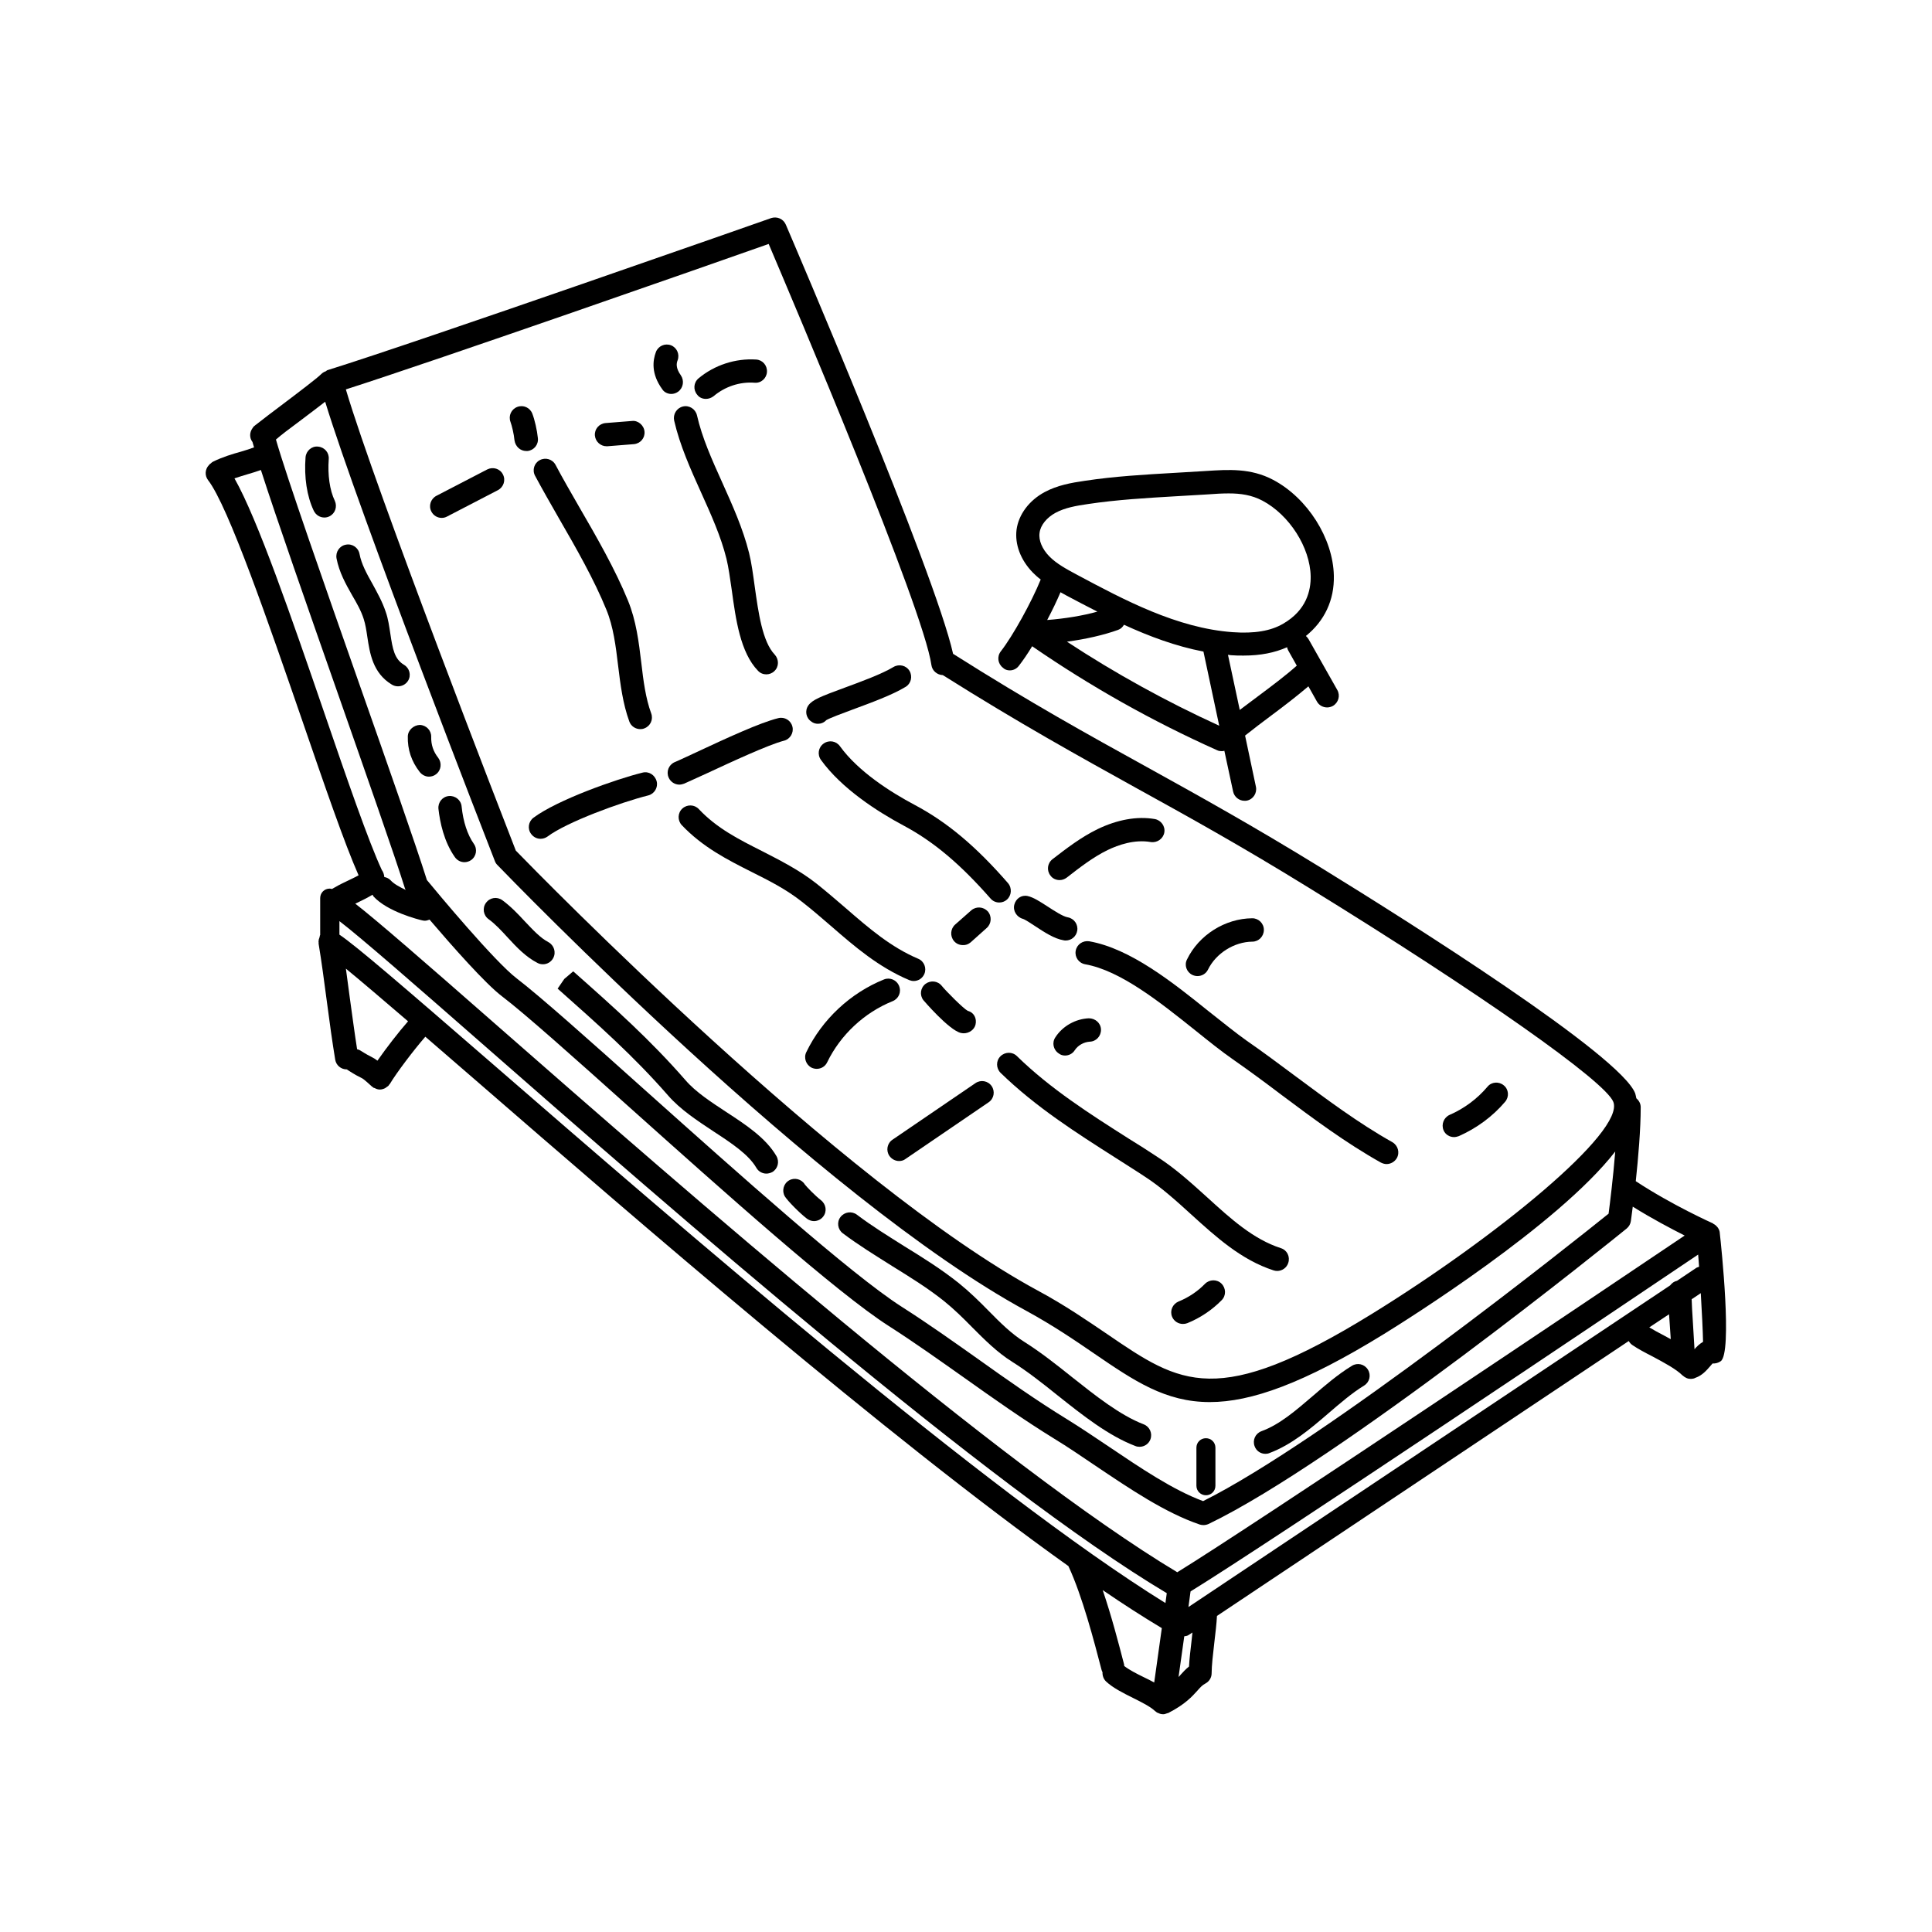 <?xml version="1.0" encoding="UTF-8"?>
<!-- Uploaded to: SVG Repo, www.svgrepo.com, Generator: SVG Repo Mixer Tools -->
<svg fill="#000000" width="800px" height="800px" version="1.1" viewBox="144 144 512 512" xmlns="http://www.w3.org/2000/svg">
 <g>
  <path d="m360.75 335.81c0.805 0 1.613-0.301 2.215-0.957 0.906-0.555 4.281-1.812 7.004-2.82 4.887-1.812 10.43-3.828 14.008-5.996 1.461-0.855 1.914-2.769 1.059-4.231-0.855-1.461-2.769-1.914-4.231-1.059-3.074 1.863-8.566 3.879-12.949 5.492-6.449 2.367-8.566 3.223-9.621 4.684-1.008 1.41-0.656 3.324 0.754 4.281 0.504 0.406 1.109 0.605 1.762 0.605z"/>
  <path d="m328.71 343.27c-2.418 1.109-4.484 2.117-5.945 2.719-1.562 0.707-2.266 2.519-1.562 4.082 0.504 1.16 1.664 1.863 2.82 1.863 0.402 0 0.855-0.102 1.258-0.25 1.512-0.656 3.629-1.664 6.098-2.769 6.5-3.023 16.273-7.559 20.355-8.613 1.664-0.402 2.672-2.117 2.266-3.727-0.402-1.664-2.066-2.672-3.727-2.266-4.789 1.152-14.109 5.484-21.562 8.961z"/>
  <path d="m314.25 348.76c-6.953 1.715-22.52 7.203-28.867 11.941-1.359 1.008-1.664 2.973-0.605 4.332 0.605 0.805 1.512 1.258 2.469 1.258 0.656 0 1.309-0.203 1.863-0.605 5.09-3.828 19.398-9.07 26.652-10.883 1.664-0.402 2.672-2.117 2.266-3.727-0.453-1.711-2.113-2.769-3.777-2.316z"/>
  <path d="m229.96 281.15c0.453 0 0.906-0.102 1.309-0.301 1.562-0.754 2.168-2.57 1.461-4.133-1.359-2.82-1.914-6.852-1.613-11.035 0.152-1.715-1.109-3.176-2.82-3.324-1.664-0.203-3.176 1.109-3.324 2.82-0.402 5.289 0.352 10.328 2.168 14.156 0.555 1.164 1.664 1.816 2.82 1.816z"/>
  <path d="m240.39 308.05c0.453 1.41 0.707 3.023 0.957 4.734 0.656 4.281 1.41 9.574 6.5 12.645 0.504 0.301 1.059 0.453 1.613 0.453 1.059 0 2.066-0.504 2.672-1.461 0.906-1.461 0.402-3.375-1.059-4.231-2.519-1.512-3.023-4.133-3.629-8.262-0.301-1.914-0.555-3.879-1.211-5.742-0.906-2.719-2.266-5.141-3.527-7.457-1.512-2.672-2.922-5.238-3.426-7.91-0.301-1.664-1.914-2.82-3.629-2.469-1.664 0.301-2.769 1.914-2.469 3.629 0.707 3.68 2.418 6.75 4.133 9.773 1.211 2.062 2.371 4.078 3.074 6.297z"/>
  <path d="m255.25 348.61c0.605 0.754 1.512 1.211 2.418 1.211 0.656 0 1.359-0.203 1.914-0.656 1.359-1.059 1.562-2.973 0.555-4.332-1.309-1.664-1.914-3.477-1.863-5.543 0.051-1.715-1.309-3.125-3.023-3.176-1.562 0.051-3.125 1.309-3.176 3.023-0.098 3.477 0.961 6.652 3.176 9.473z"/>
  <path d="m264.57 371.18c0.605 0.855 1.562 1.309 2.519 1.309 0.605 0 1.258-0.203 1.762-0.555 1.41-1.008 1.715-2.922 0.707-4.332-1.664-2.367-2.82-5.844-3.223-9.875-0.152-1.715-1.715-2.922-3.375-2.769-1.715 0.152-2.922 1.664-2.769 3.375 0.398 3.578 1.457 8.719 4.379 12.848z"/>
  <path d="m463.58 540.26c1.41 0 2.519-1.109 2.519-2.519v-10.078c0-1.41-1.109-2.519-2.519-2.519s-2.519 1.109-2.519 2.519v10.078c0 1.414 1.16 2.519 2.519 2.519z"/>
  <path d="m278.58 392.49c2.316 2.519 4.734 5.09 7.859 6.699 0.453 0.25 0.957 0.352 1.461 0.352 1.109 0 2.168-0.605 2.719-1.664 0.805-1.512 0.203-3.375-1.258-4.18-2.215-1.16-4.133-3.273-6.246-5.492-1.812-1.965-3.727-3.981-5.996-5.644-1.41-1.008-3.324-0.707-4.332 0.707-1.008 1.359-0.707 3.324 0.707 4.332 1.809 1.312 3.422 3.078 5.086 4.891z"/>
  <path d="m321 434.26c3.273 3.777 7.758 6.699 12.09 9.574 4.785 3.125 9.27 6.098 11.336 9.621 0.555 1.008 1.613 1.562 2.672 1.562 0.504 0 1.059-0.152 1.562-0.402 1.461-0.855 1.965-2.719 1.109-4.231-2.769-4.785-8.113-8.312-13.301-11.688-3.981-2.621-8.113-5.289-10.832-8.465-9.27-10.629-18.742-19.094-29.727-28.816l-2.367 2.016-1.762 2.57c10.832 9.617 20.203 17.93 29.219 28.258z"/>
  <path d="m357.83 466.95c0.555 0.402 1.211 0.656 1.863 0.656 0.906 0 1.863-0.402 2.469-1.211 1.059-1.359 0.754-3.273-0.605-4.332-1.562-1.211-3.879-3.629-4.281-4.18-0.855-1.41-2.719-1.914-4.18-1.059s-1.965 2.769-1.109 4.231c0.758 1.211 3.879 4.387 5.844 5.894z"/>
  <path d="m380.4 479.5c4.887 3.023 9.523 5.894 13.805 9.32 2.621 2.117 5.039 4.484 7.356 6.852 3.273 3.273 6.648 6.699 10.68 9.219 3.93 2.469 7.859 5.543 11.992 8.867 6.648 5.289 13.504 10.73 20.656 13.453 0.352 0.152 0.754 0.203 1.109 0.203 1.258 0 2.418-0.754 2.871-1.965 0.605-1.613-0.203-3.375-1.762-3.981-6.297-2.418-12.746-7.559-19.043-12.543-4.082-3.273-8.312-6.602-12.543-9.27-3.477-2.168-6.449-5.141-9.574-8.312-2.418-2.469-4.988-4.988-7.859-7.305-4.535-3.629-9.523-6.75-14.359-9.723-4.231-2.672-8.664-5.391-12.645-8.414-1.359-1.008-3.273-0.754-4.332 0.605-1.059 1.359-0.754 3.324 0.605 4.332 4.129 3.117 8.66 5.891 13.043 8.66z"/>
  <path d="m479.35 529.28c0.352 0 0.707-0.051 1.059-0.203 5.894-2.215 10.832-6.398 15.566-10.48 3.223-2.769 6.246-5.391 9.523-7.406 1.461-0.906 1.914-2.769 1.008-4.231-0.906-1.461-2.769-1.914-4.231-1.008-3.727 2.266-7.106 5.188-10.328 7.961-4.535 3.879-8.816 7.609-13.652 9.371-1.613 0.605-2.418 2.367-1.812 3.981 0.449 1.258 1.609 2.016 2.867 2.016z"/>
  <path d="m366.6 341.76c-1.008-1.41-2.922-1.715-4.332-0.707-1.41 1.008-1.715 2.922-0.707 4.332 5.492 7.609 14.965 13.703 21.965 17.434 7.91 4.231 14.965 10.176 22.973 19.297 0.605 0.707 1.461 1.059 2.316 1.059 0.707 0 1.461-0.25 2.016-0.754 1.258-1.109 1.41-3.074 0.301-4.383-8.465-9.723-16.07-16.121-24.688-20.707-6.394-3.379-15.008-8.871-19.844-15.57z"/>
  <path d="m415.06 387.5c0.555 0.152 2.168 1.211 3.223 1.914 2.519 1.664 5.141 3.375 7.609 3.777 0.203 0.051 0.352 0.051 0.555 0.051 1.461 0 2.769-1.059 3.023-2.57 0.301-1.664-0.805-3.273-2.519-3.578-1.258-0.203-3.629-1.762-5.34-2.871-2.117-1.359-3.727-2.418-5.289-2.769-1.664-0.352-3.125 0.707-3.527 2.316-0.406 1.613 0.652 3.277 2.266 3.731z"/>
  <path d="m464.54 412.19c-9.824-7.91-21.008-16.828-31.891-18.742-1.664-0.25-3.273 0.805-3.578 2.519-0.301 1.664 0.805 3.273 2.519 3.578 9.371 1.664 19.852 10.078 29.121 17.48 3.578 2.871 6.953 5.594 10.078 7.758 4.332 3.023 8.566 6.144 12.746 9.32 8.363 6.246 16.977 12.695 26.398 17.984 0.504 0.25 1.008 0.402 1.512 0.402 1.059 0 2.117-0.555 2.719-1.562 0.855-1.512 0.301-3.375-1.16-4.231-9.07-5.09-17.531-11.438-25.746-17.531-4.281-3.176-8.566-6.398-12.949-9.422-2.965-2.113-6.242-4.785-9.77-7.555z"/>
  <path d="m384.93 403.73c0.402 0.152 0.805 0.25 1.211 0.25 1.211 0 2.316-0.707 2.82-1.863 0.656-1.562-0.051-3.375-1.613-4.031-7.254-3.074-13.047-8.062-19.195-13.402-2.519-2.168-5.09-4.383-7.809-6.551-4.637-3.629-9.574-6.098-14.359-8.566-6.195-3.125-11.992-6.047-16.777-11.133-1.16-1.258-3.125-1.309-4.383-0.152-1.258 1.16-1.309 3.125-0.152 4.383 5.543 5.844 12.09 9.168 18.488 12.395 4.734 2.367 9.219 4.637 13.352 7.91 2.672 2.066 5.141 4.231 7.609 6.348 6.5 5.648 12.648 10.938 20.809 14.414z"/>
  <path d="m393.6 405.29c-1.059-1.359-2.973-1.562-4.332-0.555-1.359 1.059-1.613 2.973-0.555 4.332 0.051 0.051 6.699 7.859 9.875 8.664 0.25 0.051 0.555 0.102 0.805 0.102 1.41 0 2.769-0.906 3.125-2.266 0.402-1.664-0.402-3.273-2.066-3.68-1.262-0.703-5.797-5.289-6.852-6.598z"/>
  <path d="m483.43 474.77c-7.305-2.367-13.25-7.758-19.496-13.453-4.082-3.68-8.262-7.508-13-10.578-2.57-1.715-5.188-3.375-7.809-4.988-10.227-6.5-20.758-13.199-29.625-21.867-1.211-1.211-3.176-1.16-4.383 0.051-1.211 1.211-1.16 3.176 0.051 4.383 9.371 9.117 20.203 15.973 30.633 22.621 2.57 1.664 5.188 3.273 7.758 4.988 4.332 2.82 8.312 6.449 12.191 9.977 6.5 5.894 13.199 11.992 21.766 14.762 0.301 0.102 0.656 0.152 0.957 0.152 1.309 0 2.519-0.855 2.922-2.117 0.555-1.664-0.301-3.426-1.965-3.93z"/>
  <path d="m322.66 255.46c1.512 6.602 4.383 12.949 7.152 19.094 2.57 5.691 5.238 11.586 6.699 17.48 0.555 2.266 0.957 5.188 1.41 8.312 1.059 7.758 2.266 16.574 6.953 21.41 0.605 0.656 1.41 0.957 2.215 0.957 0.754 0 1.562-0.301 2.117-0.855 1.258-1.16 1.258-3.125 0.102-4.383-3.273-3.426-4.332-11.184-5.289-17.984-0.453-3.273-0.855-6.348-1.512-8.969-1.613-6.449-4.383-12.594-7.055-18.539-2.769-6.144-5.391-11.941-6.75-17.938-0.402-1.664-2.066-2.719-3.727-2.316-1.66 0.402-2.668 2.066-2.316 3.731z"/>
  <path d="m285.79 270.07c1.914 3.578 4.082 7.356 6.297 11.234 4.637 8.012 9.371 16.324 12.594 24.234 1.863 4.484 2.519 9.773 3.125 14.863 0.605 4.988 1.258 10.125 2.973 14.812 0.453 1.258 1.664 2.016 2.922 2.016 0.352 0 0.707-0.051 1.059-0.203 1.613-0.605 2.418-2.367 1.812-3.981-1.461-3.981-2.066-8.566-2.621-13.402-0.656-5.492-1.359-11.184-3.527-16.473-3.375-8.262-8.262-16.777-13-24.938-2.168-3.777-4.332-7.508-6.195-11.035-0.805-1.512-2.672-2.066-4.18-1.258-1.461 0.754-2.062 2.617-1.258 4.129z"/>
  <path d="m283.47 263.52h0.352c1.715-0.203 2.922-1.715 2.719-3.426-0.203-2.066-0.855-4.887-1.461-6.449-0.605-1.613-2.367-2.418-3.981-1.812-1.613 0.605-2.418 2.367-1.812 3.981 0.352 0.957 0.906 3.176 1.059 4.887 0.25 1.664 1.562 2.82 3.125 2.82z"/>
  <path d="m321.91 248.4c0.605 0 1.258-0.203 1.812-0.605 1.359-1.008 1.664-2.922 0.707-4.332-1.41-1.965-1.16-3.223-0.855-3.981 0.605-1.613-0.203-3.375-1.762-3.981-1.613-0.605-3.375 0.203-3.981 1.762-0.855 2.266-1.309 5.793 1.664 9.875 0.5 0.809 1.457 1.262 2.414 1.262z"/>
  <path d="m599.76 470.73v-0.051c-0.051-0.504-0.25-0.957-0.504-1.309-0.051-0.102-0.152-0.203-0.25-0.301-0.25-0.301-0.555-0.555-0.906-0.707-0.051-0.051-0.102-0.102-0.152-0.152-0.102-0.051-10.832-4.836-20.453-11.184 0.656-6.144 1.309-13.754 1.309-19.598 0-0.957-0.453-1.762-1.16-2.367-0.102-0.453-0.152-0.855-0.301-1.309-3.879-10.078-59.449-45.141-83.18-59.75-18.188-11.184-32.445-19.094-46.199-26.703-15.871-8.766-30.832-17.027-51.387-30.027-4.836-21.715-42.672-109.88-44.336-113.76-0.656-1.512-2.316-2.215-3.879-1.715-0.957 0.352-93.457 32.797-117.44 40.254-0.25 0.051-0.402 0.203-0.605 0.352-0.453 0.152-0.855 0.402-1.211 0.754-0.855 0.906-6.348 5.09-10.027 7.859-2.871 2.168-5.543 4.18-7.254 5.543-0.102 0.051-0.152 0.102-0.25 0.203-0.051 0.051-0.152 0.102-0.203 0.152-0.203 0.152-0.301 0.352-0.453 0.555-0.805 1.109-0.855 2.57 0 3.68 0.102 0.402 0.25 0.906 0.402 1.41-1.059 0.402-2.168 0.754-3.375 1.109-2.367 0.656-5.039 1.461-7.559 2.719-0.203 0.102-0.402 0.301-0.555 0.453-0.051 0.051-0.102 0.051-0.152 0.051-0.051 0.051-0.051 0.102-0.102 0.152l-0.25 0.25c-1.008 1.109-1.109 2.719-0.203 3.93 5.391 6.902 16.223 38.391 24.938 63.633 5.793 16.828 11.285 32.848 14.965 41.109-0.957 0.555-2.316 1.16-3.223 1.613-1.613 0.754-2.82 1.41-3.828 2.016-0.203-0.051-0.402-0.102-0.605-0.102-1.41 0-2.519 1.109-2.519 2.519v9.773c-0.051 0.051-0.051 0.152-0.102 0.203 0.004 0.199-0.047 0.246-0.047 0.297-0.051 0.102-0.051 0.25-0.102 0.352-0.102 0.203-0.152 0.402-0.152 0.605-0.051 0.203-0.051 0.402 0 0.605 0 0.152-0.051 0.25 0 0.352 0.754 4.535 1.461 9.875 2.168 15.215 0.707 5.441 1.461 10.832 2.215 15.418 0.25 1.512 1.562 2.57 3.023 2.57h0.102c0.051 0.051 0.102 0.102 0.152 0.152 2.117 1.359 2.973 1.762 3.578 2.066 0.504 0.25 0.656 0.301 2.922 2.367 0.102 0.051 0.203 0.102 0.25 0.152 0.051 0.051 0.102 0.152 0.203 0.152 0.051 0.051 0.102 0 0.203 0.051 0.453 0.25 0.906 0.402 1.41 0.402 0.453 0 0.957-0.152 1.359-0.352 0.152-0.051 0.25-0.203 0.352-0.25 0.203-0.152 0.402-0.25 0.555-0.402 0.102-0.102 0.102-0.203 0.203-0.301 0.051-0.051 0.102-0.102 0.152-0.152 1.812-3.023 6.348-9.02 9.422-12.543 4.231 3.68 8.766 7.559 13.453 11.637 42.57 36.93 108.77 94.312 156.99 128.67 0 0.051 0 0.102 0.051 0.152 3.629 7.859 6.699 19.598 8.715 27.355 0.051 0.203 0.152 0.402 0.25 0.605-0.051 0.855 0.25 1.762 0.906 2.418 1.863 1.762 4.637 3.125 7.254 4.434 2.215 1.109 4.535 2.266 5.742 3.426 0.102 0.102 0.25 0.152 0.352 0.25l0.152 0.152c0.051 0.051 0.152 0.051 0.203 0.051 0.453 0.25 0.906 0.402 1.41 0.402 0.152 0 0.352 0 0.504-0.051 0.152-0.051 0.301-0.102 0.453-0.152 0.102-0.051 0.203-0.051 0.301-0.102h0.051 0.051c4.535-2.316 6.398-4.434 7.809-5.996 0.805-0.906 1.258-1.41 2.117-1.863 1.008-0.555 1.613-1.562 1.613-2.719 0-1.914 0.352-5.039 0.707-8.062 0.301-2.57 0.605-5.09 0.707-7.106l109.12-72.852c0.25 0.402 0.504 0.754 0.957 1.059 1.461 1.008 3.375 2.016 5.34 3.023 2.922 1.562 6.246 3.324 7.961 5.039 0.051 0.051 0.102 0.051 0.152 0.102 0.203 0.203 0.402 0.301 0.656 0.453 0.102 0.051 0.203 0.102 0.301 0.152 0.352 0.152 0.707 0.203 1.109 0.203 0.25 0 0.504-0.051 0.754-0.102 0.102 0 0.152-0.051 0.25-0.102 0.102-0.051 0.152-0.051 0.25-0.102 1.715-0.605 2.871-1.914 3.828-3.023 0.203-0.203 0.453-0.504 0.656-0.754 0.754 0.051 1.512-0.152 2.168-0.605 3.117-2.223 0.145-30.535-0.258-34.012zm-4.434 28.867c-0.957 0.555-1.715 1.309-2.266 1.965-0.152-2.769-0.301-5.34-0.453-7.559-0.152-2.215-0.25-4.082-0.301-5.691l2.418-1.613c0.301 5.09 0.551 10.129 0.602 12.898zm-1.059-19.898c-0.203 0.102-0.453 0.152-0.656 0.25l-5.188 3.477c-0.754 0.152-1.359 0.605-1.812 1.211l-127.66 85.242 0.555-4.133c20.957-12.898 113.36-75.016 134.52-89.273 0.102 1.008 0.152 2.066 0.25 3.227zm-246.56-271.05c6.699 15.77 41.012 96.531 43.125 111.59 0.203 1.512 1.512 2.621 3.023 2.672 20.402 12.848 36.023 21.461 51.086 29.824 13.703 7.559 27.91 15.418 45.949 26.551 45.395 27.961 78.543 51.289 80.66 56.73 3.074 7.961-31.234 35.973-63.984 56.176-41.012 25.293-50.684 18.641-70.031 5.441-5.289-3.578-11.234-7.707-18.641-11.688-51.891-28.113-131.64-109.78-138.2-116.53-3.125-8.012-37.082-95.371-45.039-122.22 24.988-8.016 97.082-33.258 112.05-38.547zm-124.89 47.406c3.223-2.418 5.594-4.231 7.356-5.594 9.117 29.773 43.43 117.79 44.988 121.77 0.152 0.402 0.352 0.707 0.656 1.008 3.477 3.578 85.445 88.469 140.16 118.14 7.106 3.879 12.949 7.859 18.086 11.387 10.48 7.152 18.742 12.797 30.531 12.797 10.934 0 24.836-4.887 46.25-18.086 5.793-3.578 46.047-28.766 61.211-48.316-0.555 6.953-1.41 13.754-1.762 16.473-8.766 7.055-75.32 60.156-107.46 76.176-8.012-2.973-16.625-8.816-24.938-14.41-3.828-2.57-7.559-5.09-11.234-7.356-7.961-4.887-15.82-10.43-23.375-15.82-6.551-4.637-13.352-9.473-20.305-13.906-13.352-8.516-43.48-35.469-67.711-57.133-15.164-13.602-28.312-25.293-34.309-29.875-5.894-4.484-21.211-22.922-23.832-26.098-2.973-9.422-10.176-29.977-17.836-51.742-9.117-25.945-19.348-55.117-22.168-64.992 1.559-1.352 3.574-2.863 5.691-4.426zm7.152 76.934c-8.715-25.34-17.684-51.387-23.832-62.219 1.16-0.402 2.367-0.754 3.527-1.109 1.211-0.352 2.367-0.707 3.477-1.109 4.18 13 12.293 36.172 20.254 58.844 7.758 22.168 15.113 43.074 17.938 52.094 0.051 0.152 0.152 0.25 0.203 0.352-1.715-0.805-3.223-1.664-3.981-2.519-0.453-0.504-1.109-0.805-1.715-0.906-0.051-0.656-0.25-1.309-0.656-1.863-3.523-7.555-9.219-24.082-15.215-41.562zm12.75 48.113c0.102 0.152 0.152 0.301 0.25 0.453 3.727 4.082 11.992 6.144 12.898 6.348 0.25 0.051 0.504 0.102 0.707 0.102 0.453 0 0.855-0.152 1.258-0.301 5.945 6.953 14.812 17.027 19.297 20.402 5.844 4.434 18.895 16.07 33.957 29.574 24.383 21.816 54.715 48.969 68.469 57.738 6.852 4.383 13.551 9.168 20.051 13.754 7.656 5.441 15.566 11.035 23.73 16.07 3.578 2.168 7.254 4.684 10.984 7.203 9.07 6.098 18.438 12.445 27.609 15.566 0.301 0.102 0.656 0.152 1.008 0.152 0.453 0 0.906-0.102 1.359-0.301 34.461-16.574 107.71-75.773 110.79-78.293 0.605-0.504 1.008-1.211 1.109-1.965 0.051-0.203 0.203-1.613 0.504-3.828 5.09 3.176 10.176 5.844 13.754 7.656-21.613 14.559-114.31 76.832-134.46 89.227-46.805-28.062-130.13-100.96-180.21-144.84-20.102-17.633-31.992-27.961-37.633-32.344 0.152-0.051 0.301-0.152 0.453-0.203 1.602-0.758 2.961-1.461 4.121-2.168zm1.309 43.984c-0.605-0.453-1.008-0.707-1.613-1.008-0.504-0.25-1.211-0.605-2.973-1.715-0.25-0.152-0.555-0.25-0.805-0.301-0.656-4.133-1.258-8.766-1.914-13.453-0.352-2.672-0.707-5.34-1.059-7.91 3.981 3.273 9.672 8.113 16.473 13.957-2.566 2.922-5.793 7.102-8.109 10.43zm-10.078-33.402v-3.578c5.492 4.18 20.605 17.383 37.734 32.395 50.383 44.133 134.27 117.54 181.52 145.7l-0.352 2.621c-47.359-29.32-129.03-100.11-178.6-143.13-23.426-20.305-35.871-31.039-40.305-34.008zm207.97 193.81c0-0.152 0-0.352-0.051-0.504-1.41-5.441-3.324-12.797-5.644-19.598 5.594 3.828 10.781 7.152 15.668 10.078l-2.016 14.41c-0.906-0.504-1.812-0.957-2.769-1.41-1.961-0.961-3.926-1.969-5.188-2.977zm17.887-6.953c-0.301 2.57-0.605 5.09-0.707 7.106-0.906 0.707-1.562 1.461-2.215 2.168-0.152 0.203-0.352 0.402-0.555 0.605l1.512-10.781c0.402-0.051 0.805-0.102 1.16-0.352l1.008-0.656c-0.051 0.602-0.152 1.258-0.203 1.91zm121.27-82.773 5.238-3.477c0.051 0.707 0.102 1.359 0.152 2.168 0.102 1.359 0.203 2.871 0.301 4.434-0.605-0.301-1.16-0.656-1.762-0.957-1.461-0.758-2.769-1.465-3.93-2.168z"/>
  <path d="m382.27 405.29c-0.656-1.613-2.469-2.367-4.031-1.715-8.867 3.578-16.375 10.578-20.555 19.246-0.754 1.512-0.102 3.375 1.41 4.133 0.453 0.203 0.906 0.301 1.359 0.301 1.16 0 2.266-0.656 2.769-1.762 3.527-7.254 9.824-13.148 17.332-16.172 1.613-0.656 2.367-2.418 1.715-4.031z"/>
  <path d="m424.79 377.23c0.656 0 1.309-0.203 1.914-0.656 3.426-2.672 7.004-5.441 10.832-7.305 2.82-1.359 7.106-2.871 11.438-2.117 1.664 0.25 3.273-0.855 3.578-2.519 0.301-1.664-0.855-3.273-2.519-3.578-4.734-0.805-9.926 0.152-15.164 2.672-4.434 2.168-8.211 5.09-11.941 7.961-1.359 1.059-1.613 2.973-0.555 4.332 0.555 0.809 1.512 1.211 2.418 1.211z"/>
  <path d="m401.21 393.75 4.281-3.828c1.258-1.109 1.41-3.074 0.301-4.383-1.16-1.258-3.074-1.41-4.383-0.301l-4.281 3.777c-1.258 1.109-1.41 3.074-0.301 4.383 0.605 0.707 1.461 1.059 2.316 1.059 0.758 0.051 1.461-0.203 2.066-0.707z"/>
  <path d="m402.52 431.03-22.016 15.012c-1.41 0.957-1.762 2.871-0.805 4.281 0.605 0.855 1.562 1.359 2.57 1.359 0.605 0 1.211-0.152 1.715-0.555l22.016-15.012c1.41-0.957 1.762-2.871 0.805-4.281-0.957-1.406-2.871-1.762-4.285-0.805z"/>
  <path d="m426.25 423.73c1.008 0 2.016-0.504 2.57-1.41 0.855-1.309 2.418-2.168 3.981-2.266 1.715-0.051 3.023-1.512 2.973-3.223-0.051-1.715-1.512-2.973-3.223-2.973-3.527 0.152-6.953 2.066-8.867 5.039-0.957 1.41-0.555 3.324 0.906 4.281 0.504 0.402 1.105 0.551 1.66 0.551z"/>
  <path d="m460 402.37c0.453 0.203 0.906 0.301 1.359 0.301 1.16 0 2.266-0.656 2.769-1.715 2.117-4.332 6.953-7.356 11.738-7.406 1.715 0 3.074-1.41 3.074-3.125s-1.41-3.074-3.074-3.074c-7.203 0.051-14.156 4.434-17.281 10.883-0.805 1.516-0.148 3.379 1.414 4.137z"/>
  <path d="m529.33 445.34c0.402 0 0.855-0.102 1.258-0.25 4.684-2.066 8.969-5.188 12.293-9.117 1.109-1.309 0.957-3.273-0.352-4.332-1.309-1.109-3.273-0.957-4.332 0.352-2.719 3.223-6.195 5.793-10.027 7.457-1.562 0.707-2.266 2.519-1.613 4.082 0.453 1.105 1.562 1.809 2.773 1.809z"/>
  <path d="m463.33 484.23c-1.965 2.016-4.383 3.629-7.004 4.684-1.562 0.656-2.367 2.418-1.715 4.031 0.504 1.211 1.664 1.914 2.871 1.914 0.402 0 0.754-0.051 1.16-0.203 3.375-1.359 6.551-3.477 9.117-6.098 1.211-1.211 1.16-3.176-0.051-4.383-1.207-1.203-3.172-1.152-4.379 0.055z"/>
  <path d="m331.08 249.71c0.707 0 1.41-0.25 2.016-0.707 2.973-2.519 6.902-3.879 10.883-3.578 1.715 0.152 3.176-1.16 3.273-2.871 0.102-1.715-1.16-3.176-2.871-3.273-5.492-0.352-11.035 1.461-15.266 4.988-1.309 1.109-1.461 3.023-0.352 4.332 0.551 0.758 1.41 1.109 2.316 1.109z"/>
  <path d="m273.14 268.4-13.504 7.004c-1.512 0.805-2.117 2.672-1.309 4.18 0.555 1.059 1.613 1.664 2.719 1.664 0.453 0 0.957-0.102 1.41-0.352l13.504-7.004c1.512-0.805 2.117-2.672 1.309-4.18-0.754-1.512-2.617-2.066-4.129-1.312z"/>
  <path d="m304.73 262.26h0.25l7.004-0.555c1.715-0.152 2.973-1.613 2.82-3.324-0.152-1.715-1.762-3.023-3.324-2.82l-7.004 0.555c-1.715 0.152-2.973 1.613-2.82 3.324 0.152 1.609 1.516 2.82 3.074 2.82z"/>
  <path d="m411.59 321.66c0.906 0 1.812-0.402 2.418-1.211 1.059-1.359 2.316-3.176 3.527-5.188 15.418 10.629 31.891 19.902 49.02 27.559 0.402 0.203 0.855 0.25 1.258 0.25 0.25 0 0.453-0.051 0.656-0.102l2.316 10.781c0.301 1.461 1.613 2.469 3.023 2.469 0.203 0 0.402 0 0.656-0.051 1.664-0.352 2.719-2.016 2.367-3.68l-2.871-13.551c2.266-1.812 4.684-3.629 7.106-5.441 3.324-2.469 6.648-5.039 9.672-7.609l2.266 4.031c0.555 1.008 1.613 1.562 2.719 1.562 0.504 0 1.059-0.152 1.512-0.402 1.461-0.855 2.016-2.719 1.16-4.231l-7.609-13.453c-0.203-0.352-0.453-0.605-0.707-0.855 4.938-3.981 7.559-9.523 7.406-15.973-0.203-9.875-6.953-20.555-16.07-25.391-5.996-3.176-11.941-2.719-17.684-2.367l-0.805 0.051c-2.57 0.152-5.09 0.301-7.609 0.453-7.809 0.453-15.922 0.906-23.879 2.117-3.477 0.504-7.203 1.16-10.578 2.973-4.133 2.215-6.902 5.945-7.457 9.926-0.504 3.93 1.059 8.062 4.281 11.387 0.656 0.656 1.359 1.309 2.117 1.863-2.418 5.945-7.356 14.914-10.578 19.043-1.059 1.359-0.805 3.273 0.555 4.332 0.504 0.504 1.156 0.707 1.812 0.707zm15.164-7.609c4.938-0.656 9.773-1.762 13.551-3.125 0.707-0.25 1.211-0.754 1.562-1.359 6.699 3.074 13.703 5.691 21.059 7.106l4.18 19.648c-14-6.398-27.555-13.855-40.352-22.27zm50.633 14.461c-1.613 1.211-3.223 2.418-4.836 3.629l-3.125-14.609c0.25 0 0.504 0.102 0.754 0.102 1.16 0.102 2.266 0.102 3.375 0.102 4.484 0 8.262-0.754 11.539-2.215 0.051 0.301 0.152 0.605 0.301 0.855l2.266 4.031c-3.066 2.715-6.695 5.434-10.273 8.105zm-53.656-48.617c2.519-1.359 5.492-1.863 8.566-2.316 7.707-1.16 15.668-1.613 23.328-2.066 2.57-0.152 5.141-0.301 7.707-0.453l0.855-0.051c1.914-0.152 3.727-0.25 5.441-0.25 3.125 0 6.047 0.402 8.918 1.914 7.152 3.777 12.645 12.395 12.797 20.051 0.051 3.777-1.109 8.969-7.254 12.543-3.324 1.965-7.707 2.672-13.402 2.266-14.762-1.059-28.816-8.566-41.262-15.215-2.621-1.41-5.391-2.871-7.356-4.887-1.863-1.914-2.871-4.231-2.57-6.246 0.25-2.016 1.914-4.031 4.231-5.289zm2.773 21.863c2.672 1.41 5.492 2.922 8.312 4.332-3.981 1.109-8.715 1.863-13.301 2.215 1.359-2.57 2.57-5.09 3.527-7.356 0.504 0.258 1.008 0.559 1.461 0.809z"/>
 </g>
</svg>